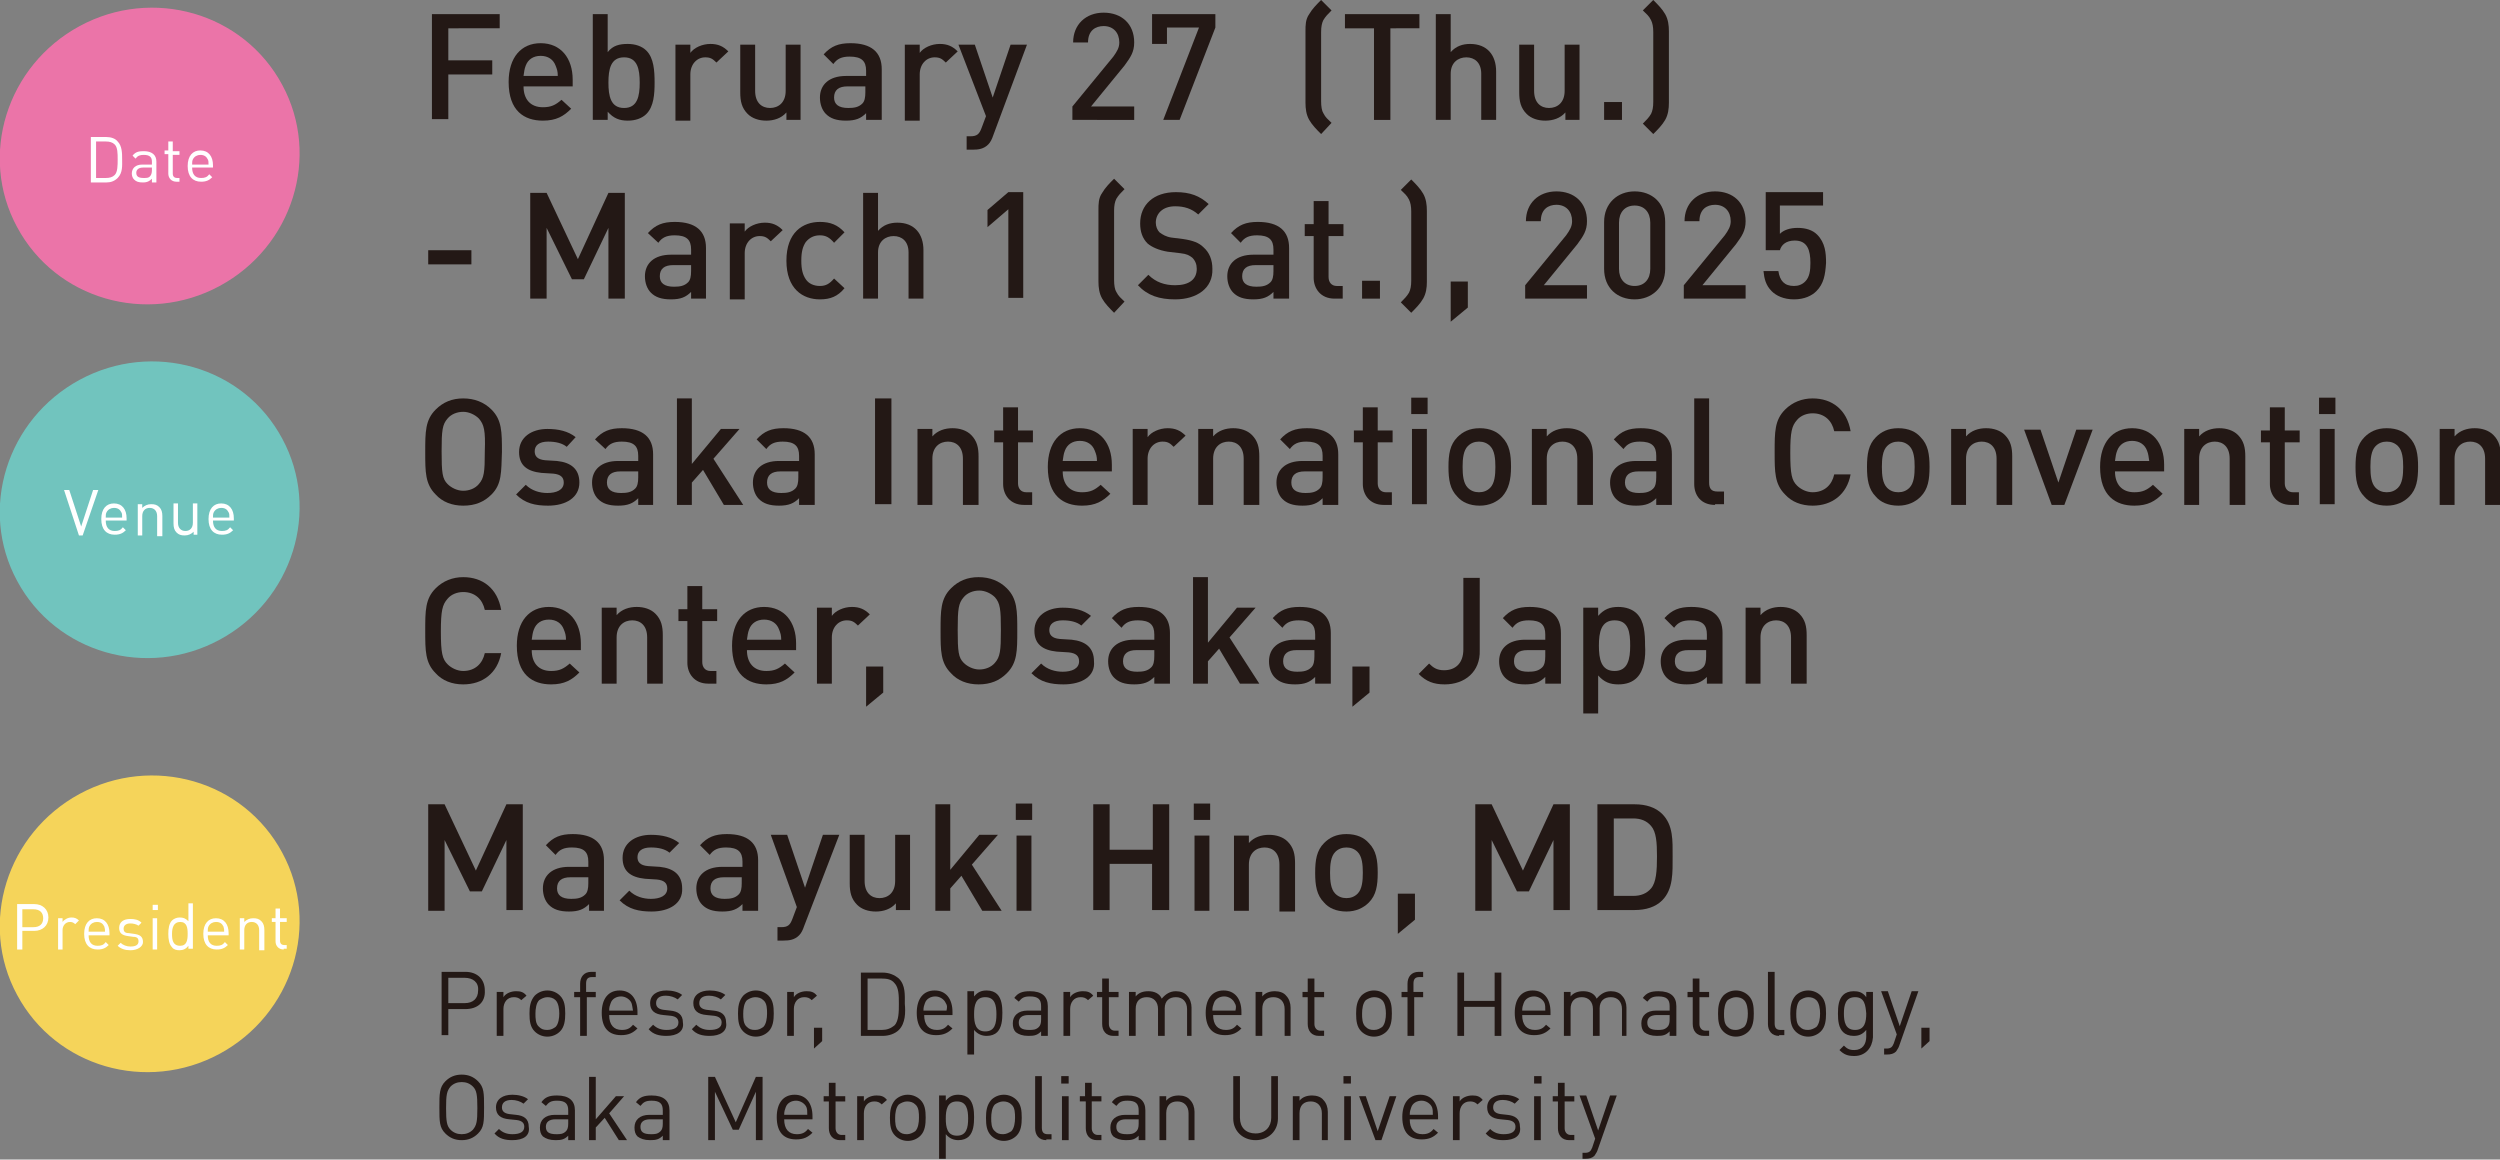 <?xml version="1.0" encoding="utf-8"?>
<!-- Generator: Adobe Illustrator 23.0.1, SVG Export Plug-In . SVG Version: 6.00 Build 0)  -->
<svg version="1.1" id="レイヤー_1" xmlns="http://www.w3.org/2000/svg" xmlns:xlink="http://www.w3.org/1999/xlink" x="0px"
	 y="0px" width="335.7px" height="155.7px" viewBox="0 0 335.7 155.7" enable-background="new 0 0 335.7 155.7"
	 xml:space="preserve">
<rect x="0" y="0" width="335.7" height="155.7" fill="#808080" stroke="none"/>
<g>
	<g>
		<path fill="#EB74A8" d="M29.5,38.4c-9.8,5.3-22,1.8-27.2-7.9c-5.2-9.6-1.4-21.7,8.4-27c9.8-5.3,22-1.8,27.2,7.9
			C43.1,21,39.3,33.1,29.5,38.4z"/>
		<path fill="#71C4BE" d="M29.5,85.9c-9.8,5.3-22,1.8-27.2-7.9c-5.2-9.6-1.4-21.7,8.4-27c9.8-5.3,22-1.8,27.2,7.9
			C43.1,68.5,39.3,80.6,29.5,85.9z"/>
		<path fill="#F5D45A" d="M29.5,141.5c-9.8,5.3-22,1.8-27.2-7.9c-5.2-9.6-1.4-21.7,8.4-27c9.8-5.3,22-1.8,27.2,7.9
			C43.1,124.1,39.3,136.2,29.5,141.5z"/>
		<g>
			<g>
				<path fill="#FFFFFF" d="M15.8,23.9c-0.4,0.4-0.9,0.6-1.5,0.6h-2.1v-6.1h2.1c0.6,0,1.2,0.2,1.5,0.6c0.6,0.6,0.6,1.6,0.6,2.4
					C16.4,22.2,16.5,23.2,15.8,23.9z M15.4,19.4c-0.3-0.3-0.7-0.4-1.2-0.4h-1.3v4.9h1.3c0.5,0,0.9-0.1,1.2-0.4
					c0.4-0.4,0.4-1.3,0.4-2.1C15.8,20.6,15.8,19.8,15.4,19.4z"/>
				<path fill="#FFFFFF" d="M20.4,24.4V24c-0.3,0.3-0.6,0.5-1.2,0.5c-0.6,0-0.9-0.1-1.2-0.4c-0.2-0.2-0.3-0.5-0.3-0.8
					c0-0.7,0.5-1.2,1.4-1.2h1.3v-0.4c0-0.6-0.3-0.9-1.1-0.9c-0.5,0-0.8,0.1-1.1,0.5l-0.4-0.4c0.4-0.5,0.8-0.6,1.5-0.6
					c1.1,0,1.7,0.5,1.7,1.4v2.8H20.4z M20.4,22.5h-1.2c-0.6,0-0.9,0.3-0.9,0.7c0,0.5,0.3,0.7,1,0.7c0.4,0,0.7,0,0.9-0.3
					c0.1-0.1,0.2-0.4,0.2-0.7V22.5z"/>
				<path fill="#FFFFFF" d="M23.7,24.4c-0.7,0-1.1-0.5-1.1-1.1v-2.6h-0.5v-0.5h0.5V19h0.6v1.3h0.9v0.5h-0.9v2.5
					c0,0.4,0.2,0.6,0.6,0.6h0.3v0.5H23.7z"/>
				<path fill="#FFFFFF" d="M25.8,22.5c0,0.9,0.4,1.4,1.2,1.4c0.5,0,0.8-0.1,1.1-0.5l0.4,0.4c-0.4,0.4-0.8,0.6-1.5,0.6
					c-1.1,0-1.8-0.7-1.8-2.1c0-1.4,0.7-2.1,1.7-2.1c1.1,0,1.7,0.8,1.7,2v0.3H25.8z M27.9,21.4c-0.2-0.4-0.5-0.6-1-0.6
					c-0.4,0-0.8,0.2-1,0.6c-0.1,0.2-0.1,0.4-0.1,0.7H28C28,21.7,28,21.6,27.9,21.4z"/>
			</g>
			<g>
				<g>
					<path fill="#231815" d="M68,122.3v-9.5l-3.3,6.9h-1.6l-3.4-6.9v9.5h-2.2V108h2.2l4.2,8.9L68,108h2.2v14.2H68z"/>
					<path fill="#231815" d="M79.1,122.3v-0.9c-0.7,0.7-1.4,1-2.7,1c-1.3,0-2.1-0.3-2.7-0.9c-0.5-0.5-0.8-1.3-0.8-2.2
						c0-1.7,1.2-2.9,3.5-2.9H79v-0.7c0-1.3-0.6-1.9-2.2-1.9c-1.1,0-1.7,0.3-2.2,1l-1.3-1.3c1-1.1,2-1.5,3.6-1.5
						c2.8,0,4.2,1.2,4.2,3.5v6.8H79.1z M79,117.8h-2.4c-1.2,0-1.8,0.5-1.8,1.5c0,0.9,0.6,1.4,1.9,1.4c0.8,0,1.4-0.1,1.9-0.6
						c0.3-0.3,0.4-0.8,0.4-1.5V117.8z"/>
					<path fill="#231815" d="M87.5,122.4c-1.7,0-3.1-0.3-4.3-1.5l1.3-1.3c0.8,0.8,1.9,1.1,2.9,1.1c1.2,0,2.2-0.4,2.2-1.4
						c0-0.7-0.4-1.1-1.4-1.2l-1.6-0.1c-1.9-0.2-3-1-3-2.8c0-2,1.7-3.1,3.8-3.1c1.5,0,2.8,0.3,3.8,1.1l-1.3,1.3
						c-0.6-0.5-1.5-0.7-2.5-0.7c-1.2,0-1.8,0.5-1.8,1.3c0,0.6,0.3,1.1,1.4,1.2l1.6,0.1c1.9,0.2,3,1.1,3,2.9
						C91.7,121.3,89.9,122.4,87.5,122.4z"/>
					<path fill="#231815" d="M99.7,122.3v-0.9c-0.7,0.7-1.4,1-2.7,1c-1.3,0-2.1-0.3-2.7-0.9c-0.5-0.5-0.8-1.3-0.8-2.2
						c0-1.7,1.2-2.9,3.5-2.9h2.7v-0.7c0-1.3-0.6-1.9-2.2-1.9c-1.1,0-1.7,0.3-2.2,1l-1.3-1.3c1-1.1,2-1.5,3.6-1.5
						c2.8,0,4.2,1.2,4.2,3.5v6.8H99.7z M99.6,117.8h-2.4c-1.2,0-1.8,0.5-1.8,1.5c0,0.9,0.6,1.4,1.9,1.4c0.8,0,1.4-0.1,1.9-0.6
						c0.3-0.3,0.4-0.8,0.4-1.5V117.8z"/>
					<path fill="#231815" d="M108,124.3c-0.2,0.6-0.4,1-0.7,1.3c-0.6,0.6-1.3,0.7-2.1,0.7h-0.8v-1.8h0.5c0.9,0,1.2-0.3,1.5-1.1
						l0.6-1.6l-3.5-9.7h2.2l2.4,7.1l2.4-7.1h2.2L108,124.3z"/>
					<path fill="#231815" d="M120.3,122.3v-1c-0.7,0.8-1.7,1.1-2.7,1.1c-1,0-1.9-0.3-2.5-0.9c-0.8-0.8-1-1.7-1-2.9v-6.5h2v6.2
						c0,1.6,0.9,2.3,2,2.3c1.1,0,2.1-0.7,2.1-2.3v-6.2h2v10.1H120.3z"/>
					<path fill="#231815" d="M131.9,122.3l-2.8-4.7l-1.5,1.7v3h-2V108h2v8.8l3.9-4.7h2.5l-3.5,4l4,6.2H131.9z"/>
					<path fill="#231815" d="M136.4,110.1v-2.2h2.2v2.2H136.4z M136.5,122.3v-10.1h2v10.1H136.5z"/>
					<path fill="#231815" d="M154.7,122.3V116H149v6.2h-2.2V108h2.2v6.1h5.8V108h2.2v14.2H154.7z"/>
					<path fill="#231815" d="M160.3,110.1v-2.2h2.2v2.2H160.3z M160.4,122.3v-10.1h2v10.1H160.4z"/>
					<path fill="#231815" d="M171.8,122.3v-6.2c0-1.6-0.9-2.3-2-2.3c-1.1,0-2.1,0.7-2.1,2.3v6.2h-2v-10.1h2v1
						c0.7-0.8,1.7-1.1,2.7-1.1c1,0,1.9,0.3,2.5,0.9c0.8,0.8,1,1.7,1,2.9v6.5H171.8z"/>
					<path fill="#231815" d="M183.8,121.2c-0.7,0.7-1.7,1.2-3,1.2c-1.4,0-2.4-0.5-3-1.2c-1-1-1.2-2.3-1.2-4c0-1.7,0.2-3,1.2-4
						c0.7-0.7,1.6-1.2,3-1.2c1.4,0,2.4,0.5,3,1.2c1,1,1.2,2.3,1.2,4C185,118.9,184.8,120.2,183.8,121.2z M182.3,114.4
						c-0.4-0.4-0.9-0.6-1.5-0.6s-1.1,0.2-1.5,0.6c-0.6,0.6-0.7,1.7-0.7,2.8c0,1.1,0.1,2.2,0.7,2.8c0.4,0.4,0.9,0.6,1.5,0.6
						s1.1-0.2,1.5-0.6c0.6-0.6,0.7-1.7,0.7-2.8C183,116.1,182.9,115,182.3,114.4z"/>
					<path fill="#231815" d="M187.7,125.4v-5.4h2.3v3.5L187.7,125.4z"/>
					<path fill="#231815" d="M208.6,122.3v-9.5l-3.3,6.9h-1.6l-3.4-6.9v9.5h-2.2V108h2.2l4.2,8.9l4.1-8.9h2.2v14.2H208.6z"/>
					<path fill="#231815" d="M223.2,120.9c-0.9,0.9-2.2,1.3-3.7,1.3h-5V108h5c1.5,0,2.8,0.4,3.7,1.3c1.5,1.5,1.4,3.6,1.4,5.7
						C224.6,117.1,224.7,119.4,223.2,120.9z M221.7,110.9c-0.6-0.7-1.4-1-2.4-1h-2.6v10.4h2.6c1,0,1.8-0.3,2.4-1
						c0.7-0.8,0.8-2.4,0.8-4.3C222.5,113.1,222.4,111.7,221.7,110.9z"/>
				</g>
			</g>
			<g>
				<path fill="#FFFFFF" d="M11.1,71.9h-0.5l-2-6.1h0.7l1.6,4.9l1.6-4.9h0.7L11.1,71.9z"/>
				<path fill="#FFFFFF" d="M14.2,69.9c0,0.9,0.4,1.4,1.2,1.4c0.5,0,0.8-0.1,1.1-0.5l0.4,0.4c-0.4,0.4-0.8,0.6-1.5,0.6
					c-1.1,0-1.8-0.7-1.8-2.1c0-1.4,0.7-2.1,1.7-2.1c1.1,0,1.7,0.8,1.7,2v0.3H14.2z M16.3,68.8c-0.2-0.4-0.5-0.6-1-0.6
					c-0.4,0-0.8,0.2-1,0.6c-0.1,0.2-0.1,0.4-0.1,0.7h2.2C16.4,69.1,16.4,69,16.3,68.8z"/>
				<path fill="#FFFFFF" d="M21.1,71.9v-2.6c0-0.7-0.4-1.1-1-1.1c-0.6,0-1,0.4-1,1.1v2.6h-0.6v-4.2h0.6v0.5c0.3-0.3,0.7-0.5,1.2-0.5
					c0.5,0,0.8,0.1,1.1,0.4c0.3,0.3,0.4,0.7,0.4,1.2v2.7H21.1z"/>
				<path fill="#FFFFFF" d="M26,71.9v-0.5c-0.3,0.3-0.7,0.5-1.2,0.5c-0.5,0-0.8-0.1-1.1-0.4c-0.3-0.3-0.4-0.7-0.4-1.2v-2.7h0.6v2.6
					c0,0.7,0.4,1.1,1,1.1s1-0.4,1-1.1v-2.6h0.6v4.2H26z"/>
				<path fill="#FFFFFF" d="M28.6,69.9c0,0.9,0.4,1.4,1.2,1.4c0.5,0,0.8-0.1,1.1-0.5l0.4,0.4c-0.4,0.4-0.8,0.6-1.5,0.6
					c-1.1,0-1.8-0.7-1.8-2.1c0-1.4,0.7-2.1,1.7-2.1c1.1,0,1.7,0.8,1.7,2v0.3H28.6z M30.7,68.8c-0.2-0.4-0.5-0.6-1-0.6
					c-0.4,0-0.8,0.2-1,0.6c-0.1,0.2-0.1,0.4-0.1,0.7h2.2C30.8,69.1,30.8,69,30.7,68.8z"/>
			</g>
			<g>
				<path fill="#FFFFFF" d="M4.6,125H3v2.5H2.3v-6.1h2.3c1.1,0,1.9,0.7,1.9,1.8C6.5,124.3,5.7,125,4.6,125z M4.5,122.1H3v2.4h1.5
					c0.8,0,1.3-0.4,1.3-1.2C5.8,122.5,5.3,122.1,4.5,122.1z"/>
				<path fill="#FFFFFF" d="M10.1,124.1c-0.2-0.2-0.4-0.3-0.7-0.3c-0.6,0-1,0.5-1,1.1v2.6H7.8v-4.2h0.6v0.5c0.2-0.3,0.7-0.6,1.2-0.6
					c0.4,0,0.7,0.1,1,0.4L10.1,124.1z"/>
				<path fill="#FFFFFF" d="M11.9,125.6c0,0.9,0.4,1.4,1.2,1.4c0.5,0,0.8-0.1,1.1-0.5l0.4,0.4c-0.4,0.4-0.8,0.6-1.5,0.6
					c-1.1,0-1.8-0.7-1.8-2.1c0-1.4,0.7-2.1,1.7-2.1c1.1,0,1.7,0.8,1.7,2v0.3H11.9z M14,124.4c-0.2-0.4-0.5-0.6-1-0.6
					c-0.4,0-0.8,0.2-1,0.6c-0.1,0.2-0.1,0.4-0.1,0.7h2.2C14.1,124.8,14.1,124.7,14,124.4z"/>
				<path fill="#FFFFFF" d="M17.5,127.6c-0.7,0-1.3-0.2-1.7-0.6l0.4-0.4c0.3,0.3,0.8,0.5,1.3,0.5c0.7,0,1.1-0.2,1.1-0.7
					c0-0.4-0.2-0.6-0.7-0.6l-0.7-0.1c-0.8-0.1-1.2-0.4-1.2-1.1c0-0.8,0.6-1.2,1.5-1.2c0.6,0,1.1,0.1,1.5,0.5l-0.4,0.4
					c-0.3-0.2-0.7-0.3-1.1-0.3c-0.6,0-0.9,0.3-0.9,0.7c0,0.4,0.2,0.6,0.7,0.6l0.7,0.1c0.7,0.1,1.2,0.3,1.2,1.1
					C19.2,127.1,18.5,127.6,17.5,127.6z"/>
				<path fill="#FFFFFF" d="M20.5,122.2v-0.7h0.7v0.7H20.5z M20.5,127.5v-4.2h0.6v4.2H20.5z"/>
				<path fill="#FFFFFF" d="M25.3,127.5V127c-0.3,0.4-0.7,0.6-1.2,0.6c-0.4,0-0.8-0.1-1-0.4c-0.4-0.4-0.5-1.1-0.5-1.8
					c0-0.7,0.1-1.4,0.5-1.8c0.2-0.2,0.6-0.4,1-0.4c0.5,0,0.8,0.1,1.2,0.5v-2.4h0.6v6.1H25.3z M24.2,123.8c-0.9,0-1.1,0.8-1.1,1.6
					s0.1,1.6,1.1,1.6c0.9,0,1-0.8,1-1.6S25.1,123.8,24.2,123.8z"/>
				<path fill="#FFFFFF" d="M27.9,125.6c0,0.9,0.4,1.4,1.2,1.4c0.5,0,0.8-0.1,1.1-0.5l0.4,0.4c-0.4,0.4-0.8,0.6-1.5,0.6
					c-1.1,0-1.8-0.7-1.8-2.1c0-1.4,0.7-2.1,1.7-2.1c1.1,0,1.7,0.8,1.7,2v0.3H27.9z M30,124.4c-0.2-0.4-0.5-0.6-1-0.6
					c-0.4,0-0.8,0.2-1,0.6c-0.1,0.2-0.1,0.4-0.1,0.7h2.2C30.1,124.8,30.1,124.7,30,124.4z"/>
				<path fill="#FFFFFF" d="M34.8,127.5v-2.6c0-0.7-0.4-1.1-1-1.1c-0.6,0-1,0.4-1,1.1v2.6h-0.6v-4.2h0.6v0.5
					c0.3-0.3,0.7-0.5,1.2-0.5c0.5,0,0.8,0.1,1.1,0.4c0.3,0.3,0.4,0.7,0.4,1.2v2.7H34.8z"/>
				<path fill="#FFFFFF" d="M38.1,127.5c-0.7,0-1.1-0.5-1.1-1.1v-2.6h-0.5v-0.5h0.5v-1.3h0.6v1.3h0.9v0.5h-0.9v2.5
					c0,0.4,0.2,0.6,0.6,0.6h0.3v0.5H38.1z"/>
			</g>
			<g>
				<path fill="#231815" d="M66,66.4c-1,1-2.2,1.5-3.8,1.5c-1.5,0-2.8-0.5-3.7-1.5c-1.4-1.4-1.4-3-1.4-5.7c0-2.7,0-4.3,1.4-5.7
					c1-1,2.2-1.5,3.7-1.5c1.5,0,2.8,0.5,3.8,1.5c1.4,1.4,1.4,3,1.4,5.7C67.3,63.4,67.4,65,66,66.4z M64.3,56.2
					c-0.5-0.5-1.3-0.9-2.1-0.9c-0.8,0-1.6,0.3-2.1,0.9c-0.7,0.8-0.8,1.6-0.8,4.4c0,2.9,0.1,3.7,0.8,4.4c0.5,0.5,1.3,0.9,2.1,0.9
					c0.8,0,1.6-0.3,2.1-0.9c0.7-0.8,0.8-1.6,0.8-4.4C65.2,57.8,65,57,64.3,56.2z"/>
				<path fill="#231815" d="M73.6,67.9c-1.7,0-3.1-0.3-4.3-1.5l1.3-1.3c0.8,0.8,1.9,1.1,2.9,1.1c1.2,0,2.2-0.4,2.2-1.4
					c0-0.7-0.4-1.1-1.4-1.2l-1.6-0.1c-1.9-0.2-3-1-3-2.8c0-2,1.7-3.1,3.8-3.1c1.5,0,2.8,0.3,3.8,1.1L76.1,60
					c-0.6-0.5-1.5-0.7-2.5-0.7c-1.2,0-1.8,0.5-1.8,1.3c0,0.6,0.3,1.1,1.4,1.2l1.6,0.1c1.9,0.2,3,1.1,3,2.9
					C77.8,66.8,76,67.9,73.6,67.9z"/>
				<path fill="#231815" d="M85.7,67.8v-0.9c-0.7,0.7-1.4,1-2.7,1c-1.3,0-2.1-0.3-2.7-0.9c-0.5-0.5-0.8-1.3-0.8-2.2
					c0-1.7,1.2-2.9,3.5-2.9h2.7v-0.7c0-1.3-0.6-1.9-2.2-1.9c-1.1,0-1.7,0.3-2.2,1L79.9,59c1-1.1,2-1.5,3.6-1.5
					c2.8,0,4.2,1.2,4.2,3.5v6.8H85.7z M85.7,63.3h-2.4c-1.2,0-1.8,0.5-1.8,1.5c0,0.9,0.6,1.4,1.9,1.4c0.8,0,1.4-0.1,1.9-0.6
					c0.3-0.3,0.4-0.8,0.4-1.5V63.3z"/>
				<path fill="#231815" d="M97.2,67.8l-2.8-4.7l-1.5,1.7v3h-2V53.5h2v8.8l3.9-4.7h2.5l-3.5,4l4,6.2H97.2z"/>
				<path fill="#231815" d="M107.3,67.8v-0.9c-0.7,0.7-1.4,1-2.7,1c-1.3,0-2.1-0.3-2.7-0.9c-0.5-0.5-0.8-1.3-0.8-2.2
					c0-1.7,1.2-2.9,3.5-2.9h2.7v-0.7c0-1.3-0.6-1.9-2.2-1.9c-1.1,0-1.7,0.3-2.2,1l-1.3-1.3c1-1.1,2-1.5,3.6-1.5
					c2.8,0,4.2,1.2,4.2,3.5v6.8H107.3z M107.2,63.3h-2.4c-1.2,0-1.8,0.5-1.8,1.5c0,0.9,0.6,1.4,1.9,1.4c0.8,0,1.4-0.1,1.9-0.6
					c0.3-0.3,0.4-0.8,0.4-1.5V63.3z"/>
				<path fill="#231815" d="M117.5,67.8V53.5h2.2v14.2H117.5z"/>
				<path fill="#231815" d="M129.3,67.8v-6.2c0-1.6-0.9-2.3-2-2.3c-1.1,0-2.1,0.7-2.1,2.3v6.2h-2V57.6h2v1c0.7-0.8,1.7-1.1,2.7-1.1
					c1,0,1.9,0.3,2.5,0.9c0.8,0.8,1,1.7,1,2.9v6.5H129.3z"/>
				<path fill="#231815" d="M137.5,67.8c-1.9,0-2.8-1.4-2.8-2.8v-5.6h-1.2v-1.6h1.2v-3.1h2v3.1h2v1.6h-2v5.5c0,0.7,0.4,1.2,1.1,1.2
					h0.8v1.7H137.5z"/>
				<path fill="#231815" d="M142.7,63.3c0,1.7,0.9,2.8,2.6,2.8c1.1,0,1.7-0.3,2.5-1l1.3,1.2c-1,1-2,1.6-3.8,1.6
					c-2.5,0-4.6-1.3-4.6-5.2c0-3.3,1.7-5.2,4.3-5.2c2.7,0,4.3,2,4.3,4.9v0.9H142.7z M147,60.5c-0.3-0.8-1-1.3-2-1.3
					c-1,0-1.7,0.5-2,1.3c-0.2,0.5-0.2,0.8-0.3,1.4h4.6C147.3,61.3,147.2,61,147,60.5z"/>
				<path fill="#231815" d="M157.6,60c-0.5-0.5-0.8-0.7-1.5-0.7c-1.1,0-2,0.9-2,2.3v6.2h-2V57.6h2v1.1c0.5-0.7,1.6-1.2,2.7-1.2
					c1,0,1.7,0.3,2.4,1L157.6,60z"/>
				<path fill="#231815" d="M167,67.8v-6.2c0-1.6-0.9-2.3-2-2.3s-2.1,0.7-2.1,2.3v6.2h-2V57.6h2v1c0.7-0.8,1.7-1.1,2.7-1.1
					c1,0,1.9,0.3,2.5,0.9c0.8,0.8,1,1.7,1,2.9v6.5H167z"/>
				<path fill="#231815" d="M177.6,67.8v-0.9c-0.7,0.7-1.4,1-2.7,1s-2.1-0.3-2.7-0.9c-0.5-0.5-0.8-1.3-0.8-2.2
					c0-1.7,1.2-2.9,3.5-2.9h2.7v-0.7c0-1.3-0.6-1.9-2.2-1.9c-1.1,0-1.7,0.3-2.2,1l-1.3-1.3c1-1.1,2-1.5,3.6-1.5
					c2.8,0,4.2,1.2,4.2,3.5v6.8H177.6z M177.6,63.3h-2.4c-1.2,0-1.8,0.5-1.8,1.5c0,0.9,0.6,1.4,1.9,1.4c0.8,0,1.4-0.1,1.9-0.6
					c0.3-0.3,0.4-0.8,0.4-1.5V63.3z"/>
				<path fill="#231815" d="M185.8,67.8c-1.9,0-2.8-1.4-2.8-2.8v-5.6h-1.2v-1.6h1.2v-3.1h2v3.1h2v1.6h-2v5.5c0,0.7,0.4,1.2,1.1,1.2
					h0.8v1.7H185.8z"/>
				<path fill="#231815" d="M189.5,55.6v-2.2h2.2v2.2H189.5z M189.6,67.8V57.6h2v10.1H189.6z"/>
				<path fill="#231815" d="M201.7,66.7c-0.7,0.7-1.7,1.2-3,1.2c-1.4,0-2.4-0.5-3-1.2c-1-1-1.2-2.3-1.2-4c0-1.7,0.2-3,1.2-4
					c0.7-0.7,1.6-1.2,3-1.2c1.4,0,2.4,0.5,3,1.2c1,1,1.2,2.3,1.2,4C202.9,64.4,202.6,65.7,201.7,66.7z M200.1,59.9
					c-0.4-0.4-0.9-0.6-1.5-0.6c-0.6,0-1.1,0.2-1.5,0.6c-0.6,0.6-0.7,1.7-0.7,2.8c0,1.1,0.1,2.2,0.7,2.8c0.4,0.4,0.9,0.6,1.5,0.6
					c0.6,0,1.1-0.2,1.5-0.6c0.6-0.6,0.7-1.7,0.7-2.8C200.8,61.6,200.7,60.5,200.1,59.9z"/>
				<path fill="#231815" d="M211.8,67.8v-6.2c0-1.6-0.9-2.3-2-2.3c-1.1,0-2.1,0.7-2.1,2.3v6.2h-2V57.6h2v1c0.7-0.8,1.7-1.1,2.7-1.1
					c1,0,1.9,0.3,2.5,0.9c0.8,0.8,1,1.7,1,2.9v6.5H211.8z"/>
				<path fill="#231815" d="M222.4,67.8v-0.9c-0.7,0.7-1.4,1-2.7,1c-1.3,0-2.1-0.3-2.7-0.9c-0.5-0.5-0.8-1.3-0.8-2.2
					c0-1.7,1.2-2.9,3.5-2.9h2.7v-0.7c0-1.3-0.6-1.9-2.2-1.9c-1.1,0-1.7,0.3-2.2,1l-1.3-1.3c1-1.1,2-1.5,3.6-1.5
					c2.8,0,4.2,1.2,4.2,3.5v6.8H222.4z M222.4,63.3H220c-1.2,0-1.8,0.5-1.8,1.5c0,0.9,0.6,1.4,1.9,1.4c0.8,0,1.4-0.1,1.9-0.6
					c0.3-0.3,0.4-0.8,0.4-1.5V63.3z"/>
				<path fill="#231815" d="M230.3,67.8c-1.9,0-2.8-1.3-2.8-2.8V53.5h2v11.3c0,0.8,0.3,1.2,1.1,1.2h0.9v1.7H230.3z"/>
				<path fill="#231815" d="M243.4,67.9c-1.5,0-2.8-0.5-3.7-1.5c-1.4-1.4-1.4-3-1.4-5.7c0-2.7,0-4.3,1.4-5.7c1-1,2.3-1.5,3.7-1.5
					c2.6,0,4.6,1.5,5.1,4.4h-2.2c-0.3-1.4-1.3-2.4-2.9-2.4c-0.8,0-1.6,0.3-2.1,0.9c-0.7,0.8-0.9,1.6-0.9,4.4c0,2.9,0.2,3.7,0.9,4.4
					c0.5,0.5,1.3,0.9,2.1,0.9c1.6,0,2.6-1,2.9-2.4h2.2C248,66.4,246,67.9,243.4,67.9z"/>
				<path fill="#231815" d="M257.9,66.7c-0.7,0.7-1.7,1.2-3,1.2c-1.4,0-2.4-0.5-3-1.2c-1-1-1.2-2.3-1.2-4c0-1.7,0.2-3,1.2-4
					c0.7-0.7,1.6-1.2,3-1.2c1.4,0,2.4,0.5,3,1.2c1,1,1.2,2.3,1.2,4C259.1,64.4,258.9,65.7,257.9,66.7z M256.4,59.9
					c-0.4-0.4-0.9-0.6-1.5-0.6s-1.1,0.2-1.5,0.6c-0.6,0.6-0.7,1.7-0.7,2.8c0,1.1,0.1,2.2,0.7,2.8c0.4,0.4,0.9,0.6,1.5,0.6
					s1.1-0.2,1.5-0.6c0.6-0.6,0.7-1.7,0.7-2.8C257.1,61.6,257,60.5,256.4,59.9z"/>
				<path fill="#231815" d="M268.1,67.8v-6.2c0-1.6-0.9-2.3-2-2.3c-1.1,0-2.1,0.7-2.1,2.3v6.2h-2V57.6h2v1c0.7-0.8,1.7-1.1,2.7-1.1
					c1,0,1.9,0.3,2.5,0.9c0.8,0.8,1,1.7,1,2.9v6.5H268.1z"/>
				<path fill="#231815" d="M277.2,67.8h-1.7l-3.7-10.1h2.2l2.4,7.1l2.4-7.1h2.2L277.2,67.8z"/>
				<path fill="#231815" d="M284,63.3c0,1.7,0.9,2.8,2.6,2.8c1.1,0,1.7-0.3,2.5-1l1.3,1.2c-1,1-2,1.6-3.8,1.6
					c-2.5,0-4.6-1.3-4.6-5.2c0-3.3,1.7-5.2,4.3-5.2c2.7,0,4.3,2,4.3,4.9v0.9H284z M288.3,60.5c-0.3-0.8-1-1.3-2-1.3
					c-1,0-1.7,0.5-2,1.3c-0.2,0.5-0.2,0.8-0.3,1.4h4.6C288.5,61.3,288.5,61,288.3,60.5z"/>
				<path fill="#231815" d="M299.4,67.8v-6.2c0-1.6-0.9-2.3-2-2.3c-1.1,0-2.1,0.7-2.1,2.3v6.2h-2V57.6h2v1c0.7-0.8,1.7-1.1,2.7-1.1
					c1,0,1.9,0.3,2.5,0.9c0.8,0.8,1,1.7,1,2.9v6.5H299.4z"/>
				<path fill="#231815" d="M307.6,67.8c-1.9,0-2.8-1.4-2.8-2.8v-5.6h-1.2v-1.6h1.2v-3.1h2v3.1h2v1.6h-2v5.5c0,0.7,0.4,1.2,1.1,1.2
					h0.8v1.7H307.6z"/>
				<path fill="#231815" d="M311.4,55.6v-2.2h2.2v2.2H311.4z M311.5,67.8V57.6h2v10.1H311.5z"/>
				<path fill="#231815" d="M323.5,66.7c-0.7,0.7-1.7,1.2-3,1.2c-1.4,0-2.4-0.5-3-1.2c-1-1-1.2-2.3-1.2-4c0-1.7,0.2-3,1.2-4
					c0.7-0.7,1.6-1.2,3-1.2c1.4,0,2.4,0.5,3,1.2c1,1,1.2,2.3,1.2,4C324.7,64.4,324.5,65.7,323.5,66.7z M322,59.9
					c-0.4-0.4-0.9-0.6-1.5-0.6c-0.6,0-1.1,0.2-1.5,0.6c-0.6,0.6-0.7,1.7-0.7,2.8c0,1.1,0.1,2.2,0.7,2.8c0.4,0.4,0.9,0.6,1.5,0.6
					c0.6,0,1.1-0.2,1.5-0.6c0.6-0.6,0.7-1.7,0.7-2.8C322.7,61.6,322.6,60.5,322,59.9z"/>
				<path fill="#231815" d="M333.7,67.8v-6.2c0-1.6-0.9-2.3-2-2.3c-1.1,0-2.1,0.7-2.1,2.3v6.2h-2V57.6h2v1c0.7-0.8,1.7-1.1,2.7-1.1
					c1,0,1.9,0.3,2.5,0.9c0.8,0.8,1,1.7,1,2.9v6.5H333.7z"/>
				<path fill="#231815" d="M62.2,91.9c-1.5,0-2.8-0.5-3.7-1.5c-1.4-1.4-1.4-3-1.4-5.7c0-2.7,0-4.3,1.4-5.7c1-1,2.3-1.5,3.7-1.5
					c2.6,0,4.6,1.5,5.1,4.4h-2.2c-0.3-1.4-1.3-2.4-2.9-2.4c-0.8,0-1.6,0.3-2.1,0.9c-0.7,0.8-0.9,1.6-0.9,4.4c0,2.9,0.2,3.7,0.9,4.4
					c0.5,0.5,1.3,0.9,2.1,0.9c1.6,0,2.6-1,2.9-2.4h2.2C66.8,90.4,64.8,91.9,62.2,91.9z"/>
				<path fill="#231815" d="M71.4,87.3c0,1.7,0.9,2.8,2.6,2.8c1.1,0,1.7-0.3,2.5-1l1.3,1.2c-1,1-2,1.6-3.8,1.6
					c-2.5,0-4.6-1.3-4.6-5.2c0-3.3,1.7-5.2,4.3-5.2c2.7,0,4.3,2,4.3,4.9v0.9H71.4z M75.7,84.5c-0.3-0.8-1-1.3-2-1.3s-1.7,0.5-2,1.3
					c-0.2,0.5-0.2,0.8-0.3,1.4H76C76,85.3,75.9,85,75.7,84.5z"/>
				<path fill="#231815" d="M86.9,91.8v-6.2c0-1.6-0.9-2.3-2-2.3s-2.1,0.7-2.1,2.3v6.2h-2V81.6h2v1c0.7-0.8,1.7-1.1,2.7-1.1
					c1,0,1.9,0.3,2.5,0.9c0.8,0.8,1,1.7,1,2.9v6.5H86.9z"/>
				<path fill="#231815" d="M95.1,91.8c-1.9,0-2.8-1.4-2.8-2.8v-5.6h-1.2v-1.6h1.2v-3.1h2v3.1h2v1.6h-2v5.5c0,0.7,0.4,1.2,1.1,1.2
					h0.8v1.7H95.1z"/>
				<path fill="#231815" d="M100.3,87.3c0,1.7,0.9,2.8,2.6,2.8c1.1,0,1.7-0.3,2.5-1l1.3,1.2c-1,1-2,1.6-3.8,1.6
					c-2.5,0-4.6-1.3-4.6-5.2c0-3.3,1.7-5.2,4.3-5.2c2.7,0,4.3,2,4.3,4.9v0.9H100.3z M104.6,84.5c-0.3-0.8-1-1.3-2-1.3
					c-1,0-1.7,0.5-2,1.3c-0.2,0.5-0.2,0.8-0.3,1.4h4.6C104.9,85.3,104.8,85,104.6,84.5z"/>
				<path fill="#231815" d="M115.2,84c-0.5-0.5-0.8-0.7-1.5-0.7c-1.1,0-2,0.9-2,2.3v6.2h-2V81.6h2v1.1c0.5-0.7,1.6-1.2,2.7-1.2
					c1,0,1.7,0.3,2.4,1L115.2,84z"/>
				<path fill="#231815" d="M116.3,94.9v-5.4h2.3V93L116.3,94.9z"/>
				<path fill="#231815" d="M135.2,90.4c-1,1-2.2,1.5-3.8,1.5c-1.5,0-2.8-0.5-3.7-1.5c-1.4-1.4-1.4-3-1.4-5.7c0-2.7,0-4.3,1.4-5.7
					c1-1,2.2-1.5,3.7-1.5c1.5,0,2.8,0.5,3.8,1.5c1.4,1.4,1.4,3,1.4,5.7C136.6,87.4,136.6,89,135.2,90.4z M133.6,80.2
					c-0.5-0.5-1.3-0.9-2.1-0.9c-0.8,0-1.6,0.3-2.1,0.9c-0.7,0.8-0.8,1.6-0.8,4.4c0,2.9,0.1,3.7,0.8,4.4c0.5,0.5,1.3,0.9,2.1,0.9
					c0.8,0,1.6-0.3,2.1-0.9c0.7-0.8,0.8-1.6,0.8-4.4C134.4,81.8,134.3,81,133.6,80.2z"/>
				<path fill="#231815" d="M142.8,91.9c-1.7,0-3.1-0.3-4.3-1.5l1.3-1.3c0.8,0.8,1.9,1.1,2.9,1.1c1.2,0,2.2-0.4,2.2-1.4
					c0-0.7-0.4-1.1-1.4-1.2l-1.6-0.1c-1.9-0.2-3-1-3-2.8c0-2,1.7-3.1,3.8-3.1c1.5,0,2.8,0.3,3.8,1.1l-1.3,1.3
					c-0.6-0.5-1.5-0.7-2.5-0.7c-1.2,0-1.8,0.5-1.8,1.3c0,0.6,0.3,1.1,1.4,1.2l1.6,0.1c1.9,0.2,3,1.1,3,2.9
					C147.1,90.8,145.3,91.9,142.8,91.9z"/>
				<path fill="#231815" d="M155,91.8v-0.9c-0.7,0.7-1.4,1-2.7,1c-1.3,0-2.1-0.3-2.7-0.9c-0.5-0.5-0.8-1.3-0.8-2.2
					c0-1.7,1.2-2.9,3.5-2.9h2.7v-0.7c0-1.3-0.6-1.9-2.2-1.9c-1.1,0-1.7,0.3-2.2,1l-1.3-1.3c1-1.1,2-1.5,3.6-1.5
					c2.8,0,4.2,1.2,4.2,3.5v6.8H155z M155,87.3h-2.4c-1.2,0-1.8,0.5-1.8,1.5c0,0.9,0.6,1.4,1.9,1.4c0.8,0,1.4-0.1,1.9-0.6
					c0.3-0.3,0.4-0.8,0.4-1.5V87.3z"/>
				<path fill="#231815" d="M166.5,91.8l-2.8-4.7l-1.5,1.7v3h-2V77.5h2v8.8l3.9-4.7h2.5l-3.5,4l4,6.2H166.5z"/>
				<path fill="#231815" d="M176.6,91.8v-0.9c-0.7,0.7-1.4,1-2.7,1c-1.3,0-2.1-0.3-2.7-0.9c-0.5-0.5-0.8-1.3-0.8-2.2
					c0-1.7,1.2-2.9,3.5-2.9h2.7v-0.7c0-1.3-0.6-1.9-2.2-1.9c-1.1,0-1.7,0.3-2.2,1l-1.3-1.3c1-1.1,2-1.5,3.6-1.5
					c2.8,0,4.2,1.2,4.2,3.5v6.8H176.6z M176.5,87.3h-2.4c-1.2,0-1.8,0.5-1.8,1.5c0,0.9,0.6,1.4,1.9,1.4c0.8,0,1.4-0.1,1.9-0.6
					c0.3-0.3,0.4-0.8,0.4-1.5V87.3z"/>
				<path fill="#231815" d="M181.6,94.9v-5.4h2.3V93L181.6,94.9z"/>
				<path fill="#231815" d="M194,91.9c-1.5,0-2.5-0.4-3.5-1.4l1.4-1.4c0.5,0.5,1,0.9,2,0.9c1.6,0,2.6-1,2.6-2.8v-9.6h2.2v9.7
					C198.8,90.2,196.7,91.9,194,91.9z"/>
				<path fill="#231815" d="M207.5,91.8v-0.9c-0.7,0.7-1.4,1-2.7,1c-1.3,0-2.1-0.3-2.7-0.9c-0.5-0.5-0.8-1.3-0.8-2.2
					c0-1.7,1.2-2.9,3.5-2.9h2.7v-0.7c0-1.3-0.6-1.9-2.2-1.9c-1.1,0-1.7,0.3-2.2,1l-1.3-1.3c1-1.1,2-1.5,3.6-1.5
					c2.8,0,4.2,1.2,4.2,3.5v6.8H207.5z M207.5,87.3h-2.4c-1.2,0-1.8,0.5-1.8,1.5c0,0.9,0.6,1.4,1.9,1.4c0.8,0,1.4-0.1,1.9-0.6
					c0.3-0.3,0.4-0.8,0.4-1.5V87.3z"/>
				<path fill="#231815" d="M219.8,91c-0.6,0.6-1.4,0.9-2.5,0.9c-1.1,0-1.9-0.3-2.7-1.2v5.1h-2V81.6h2v1.1c0.8-0.9,1.6-1.2,2.7-1.2
					c1,0,1.9,0.3,2.5,0.9c1,1,1.1,2.7,1.1,4.3C221,88.2,220.8,90,219.8,91z M216.8,83.3c-1.8,0-2.1,1.6-2.1,3.4
					c0,1.8,0.3,3.4,2.1,3.4c1.8,0,2.1-1.6,2.1-3.4C218.9,84.9,218.7,83.3,216.8,83.3z"/>
				<path fill="#231815" d="M229.2,91.8v-0.9c-0.7,0.7-1.4,1-2.7,1c-1.3,0-2.1-0.3-2.7-0.9c-0.5-0.5-0.8-1.3-0.8-2.2
					c0-1.7,1.2-2.9,3.5-2.9h2.7v-0.7c0-1.3-0.6-1.9-2.2-1.9c-1.1,0-1.7,0.3-2.2,1l-1.3-1.3c1-1.1,2-1.5,3.6-1.5
					c2.8,0,4.2,1.2,4.2,3.5v6.8H229.2z M229.1,87.3h-2.4c-1.2,0-1.8,0.5-1.8,1.5c0,0.9,0.6,1.4,1.9,1.4c0.8,0,1.4-0.1,1.9-0.6
					c0.3-0.3,0.4-0.8,0.4-1.5V87.3z"/>
				<path fill="#231815" d="M240.5,91.8v-6.2c0-1.6-0.9-2.3-2-2.3c-1.1,0-2.1,0.7-2.1,2.3v6.2h-2V81.6h2v1c0.7-0.8,1.7-1.1,2.7-1.1
					c1,0,1.9,0.3,2.5,0.9c0.8,0.8,1,1.7,1,2.9v6.5H240.5z"/>
			</g>
		</g>
	</g>
</g>
<g>
	<path fill="#231815" d="M60.2,3.8v4.3h5.9v1.9h-5.9v6H58V1.9h9.1v1.9H60.2z"/>
	<path fill="#231815" d="M70.3,11.6c0,1.7,0.9,2.8,2.6,2.8c1.1,0,1.7-0.3,2.5-1l1.3,1.2c-1,1-2,1.6-3.8,1.6c-2.5,0-4.6-1.3-4.6-5.2
		c0-3.3,1.7-5.2,4.3-5.2c2.7,0,4.3,2,4.3,4.9v0.9H70.3z M74.6,8.8c-0.3-0.8-1-1.3-2-1.3c-1,0-1.7,0.5-2,1.3
		c-0.2,0.5-0.2,0.8-0.3,1.4h4.6C74.9,9.6,74.8,9.3,74.6,8.8z"/>
	<path fill="#231815" d="M86.8,15.3c-0.6,0.6-1.5,0.9-2.5,0.9c-1.1,0-1.9-0.3-2.7-1.2v1.1h-2V1.9h2V7c0.7-0.9,1.6-1.1,2.7-1.1
		c1,0,1.9,0.3,2.5,0.9c1,1,1.1,2.7,1.1,4.3C87.9,12.6,87.8,14.3,86.8,15.3z M83.8,7.7c-1.8,0-2.1,1.6-2.1,3.4s0.3,3.4,2.1,3.4
		c1.8,0,2.1-1.6,2.1-3.4S85.6,7.7,83.8,7.7z"/>
	<path fill="#231815" d="M96.2,8.4c-0.5-0.5-0.8-0.7-1.5-0.7c-1.1,0-2,0.9-2,2.3v6.2h-2V6h2v1.1c0.5-0.7,1.6-1.2,2.7-1.2
		c1,0,1.7,0.3,2.4,1L96.2,8.4z"/>
	<path fill="#231815" d="M105.6,16.1v-1c-0.7,0.8-1.7,1.1-2.7,1.1c-1,0-1.9-0.3-2.5-0.9c-0.8-0.8-1-1.7-1-2.9V6h2v6.2
		c0,1.6,0.9,2.3,2,2.3c1.1,0,2.1-0.7,2.1-2.3V6h2v10.1H105.6z"/>
	<path fill="#231815" d="M116.3,16.1v-0.9c-0.7,0.7-1.4,1-2.7,1c-1.3,0-2.1-0.3-2.7-0.9c-0.5-0.5-0.8-1.3-0.8-2.2
		c0-1.7,1.2-2.9,3.5-2.9h2.7V9.5c0-1.3-0.6-1.9-2.2-1.9c-1.1,0-1.7,0.3-2.2,1l-1.3-1.3c1-1.1,2-1.5,3.6-1.5c2.8,0,4.2,1.2,4.2,3.5
		v6.8H116.3z M116.2,11.6h-2.4c-1.2,0-1.8,0.5-1.8,1.5c0,0.9,0.6,1.4,1.9,1.4c0.8,0,1.4-0.1,1.9-0.6c0.3-0.3,0.4-0.8,0.4-1.5V11.6z"
		/>
	<path fill="#231815" d="M127,8.4c-0.5-0.5-0.8-0.7-1.5-0.7c-1.1,0-2,0.9-2,2.3v6.2h-2V6h2v1.1c0.5-0.7,1.6-1.2,2.7-1.2
		c1,0,1.7,0.3,2.4,1L127,8.4z"/>
	<path fill="#231815" d="M133.4,18.1c-0.2,0.6-0.4,1-0.7,1.3c-0.6,0.6-1.3,0.7-2.1,0.7h-0.8v-1.8h0.5c0.9,0,1.2-0.3,1.5-1.1l0.6-1.6
		L128.7,6h2.2l2.4,7.1l2.4-7.1h2.2L133.4,18.1z"/>
	<path fill="#231815" d="M144,16.1v-1.8l5.5-6.7c0.5-0.7,0.8-1.2,0.8-1.9c0-1.3-0.8-2.2-2.1-2.2c-1.1,0-2.1,0.6-2.1,2.2h-2
		c0-2.4,1.7-4,4.1-4c2.4,0,4.1,1.5,4.1,4c0,1.3-0.5,2-1.3,3.1l-4.5,5.5h5.8v1.8H144z"/>
	<path fill="#231815" d="M158.4,16.1h-2.2l4.8-12.4h-4.3v2.2h-2V1.9h8.5v1.8L158.4,16.1z"/>
	<path fill="#231815" d="M177.4,18c-0.6-0.6-1.2-1.2-1.6-1.9c-0.4-0.7-0.5-1.5-0.5-2.3V4.2c0-0.8,0-1.6,0.5-2.3
		c0.4-0.7,1-1.3,1.6-1.9l1.4,1.4c-0.5,0.5-0.8,0.8-1.1,1.3c-0.2,0.4-0.3,0.9-0.3,1.6v9.3c0,0.7,0.1,1.3,0.3,1.6
		c0.3,0.6,0.6,0.8,1.1,1.3L177.4,18z"/>
	<path fill="#231815" d="M186.7,3.8v12.3h-2.2V3.8h-3.9V1.9h10v1.9H186.7z"/>
	<path fill="#231815" d="M198.9,16.1V9.9c0-1.5-0.9-2.2-2-2.2c-1.1,0-2.1,0.7-2.1,2.2v6.2h-2V1.9h2V7c0.7-0.8,1.6-1.1,2.6-1.1
		c2.3,0,3.5,1.5,3.5,3.7v6.5H198.9z"/>
	<path fill="#231815" d="M210.2,16.1v-1c-0.7,0.8-1.7,1.1-2.7,1.1c-1,0-1.9-0.3-2.5-0.9c-0.8-0.8-1-1.7-1-2.9V6h2v6.2
		c0,1.6,0.9,2.3,2,2.3c1.1,0,2.1-0.7,2.1-2.3V6h2v10.1H210.2z"/>
	<path fill="#231815" d="M215.4,16.1v-2.4h2.4v2.4H215.4z"/>
	<path fill="#231815" d="M223.6,16.1c-0.4,0.7-1,1.3-1.6,1.9l-1.4-1.4c0.5-0.5,0.8-0.8,1.1-1.3c0.2-0.4,0.3-0.9,0.3-1.6V4.3
		c0-0.7-0.1-1.2-0.3-1.6c-0.3-0.6-0.6-0.8-1.1-1.3L222,0c0.6,0.6,1.2,1.2,1.6,1.9c0.4,0.7,0.5,1.5,0.5,2.3v9.6
		C224.1,14.6,224,15.4,223.6,16.1z"/>
	<path fill="#231815" d="M57.5,35.5v-1.9h5.8v1.9H57.5z"/>
	<path fill="#231815" d="M81.7,40.1v-9.5l-3.3,6.9h-1.6l-3.4-6.9v9.5h-2.2V25.9h2.2l4.2,8.9l4.1-8.9h2.2v14.2H81.7z"/>
	<path fill="#231815" d="M92.8,40.1v-0.9c-0.7,0.7-1.4,1-2.7,1s-2.1-0.3-2.7-0.9c-0.5-0.5-0.8-1.3-0.8-2.2c0-1.7,1.2-2.9,3.5-2.9
		h2.7v-0.7c0-1.3-0.6-1.9-2.2-1.9c-1.1,0-1.7,0.3-2.2,1L87,31.3c1-1.1,2-1.5,3.6-1.5c2.8,0,4.2,1.2,4.2,3.5v6.8H92.8z M92.8,35.6
		h-2.4c-1.2,0-1.8,0.5-1.8,1.5c0,0.9,0.6,1.4,1.9,1.4c0.8,0,1.4-0.1,1.9-0.6c0.3-0.3,0.4-0.8,0.4-1.5V35.6z"/>
	<path fill="#231815" d="M103.5,32.4c-0.5-0.5-0.8-0.7-1.5-0.7c-1.1,0-2,0.9-2,2.3v6.2h-2V30h2v1.1c0.5-0.7,1.6-1.2,2.7-1.2
		c1,0,1.7,0.3,2.4,1L103.5,32.4z"/>
	<path fill="#231815" d="M110.1,40.2c-2.3,0-4.5-1.4-4.5-5.2c0-3.8,2.2-5.2,4.5-5.2c1.4,0,2.4,0.4,3.3,1.4l-1.4,1.4
		c-0.6-0.7-1.1-1-1.9-1c-0.8,0-1.4,0.3-1.9,0.9c-0.4,0.6-0.6,1.3-0.6,2.5c0,1.2,0.2,1.9,0.6,2.5c0.4,0.6,1.1,0.9,1.9,0.9
		c0.8,0,1.3-0.3,1.9-1l1.4,1.3C112.5,39.8,111.5,40.2,110.1,40.2z"/>
	<path fill="#231815" d="M122,40.1v-6.2c0-1.5-0.9-2.2-2-2.2c-1.1,0-2.1,0.7-2.1,2.2v6.2h-2V25.9h2V31c0.7-0.8,1.6-1.1,2.6-1.1
		c2.3,0,3.5,1.5,3.5,3.7v6.5H122z"/>
	<path fill="#231815" d="M135.4,40.1v-12l-2.8,2.4v-2.3l2.8-2.4h2v14.2H135.4z"/>
	<path fill="#231815" d="M149.6,42c-0.6-0.6-1.2-1.2-1.6-1.9c-0.4-0.7-0.5-1.5-0.5-2.3v-9.6c0-0.8,0-1.6,0.5-2.3
		c0.4-0.7,1-1.3,1.6-1.9l1.4,1.4c-0.5,0.5-0.8,0.8-1.1,1.3c-0.2,0.4-0.3,0.9-0.3,1.6v9.3c0,0.7,0.1,1.3,0.3,1.6
		c0.3,0.6,0.6,0.8,1.1,1.3L149.6,42z"/>
	<path fill="#231815" d="M157.8,40.2c-2.1,0-3.7-0.5-5-1.9l1.4-1.4c1,1,2.2,1.4,3.6,1.4c1.9,0,2.9-0.8,2.9-2.2
		c0-0.6-0.2-1.1-0.6-1.5c-0.4-0.3-0.7-0.5-1.6-0.6l-1.7-0.2c-1.2-0.2-2.1-0.6-2.7-1.1c-0.7-0.7-1-1.6-1-2.7c0-2.5,1.8-4.2,4.8-4.2
		c1.9,0,3.2,0.5,4.4,1.6l-1.4,1.4c-0.9-0.8-1.9-1.1-3.1-1.1c-1.7,0-2.6,1-2.6,2.2c0,0.5,0.2,1,0.5,1.3c0.4,0.3,0.9,0.6,1.6,0.7
		l1.6,0.2c1.3,0.2,2.1,0.5,2.7,1.1c0.8,0.7,1.2,1.7,1.2,2.9C162.9,38.7,160.7,40.2,157.8,40.2z"/>
	<path fill="#231815" d="M171,40.1v-0.9c-0.7,0.7-1.4,1-2.7,1c-1.3,0-2.1-0.3-2.7-0.9c-0.5-0.5-0.8-1.3-0.8-2.2
		c0-1.7,1.2-2.9,3.5-2.9h2.7v-0.7c0-1.3-0.6-1.9-2.2-1.9c-1.1,0-1.7,0.3-2.2,1l-1.3-1.3c1-1.1,2-1.5,3.6-1.5c2.8,0,4.2,1.2,4.2,3.5
		v6.8H171z M171,35.6h-2.4c-1.2,0-1.8,0.5-1.8,1.5c0,0.9,0.6,1.4,1.9,1.4c0.8,0,1.4-0.1,1.9-0.6c0.3-0.3,0.4-0.8,0.4-1.5V35.6z"/>
	<path fill="#231815" d="M179.2,40.1c-1.9,0-2.8-1.4-2.8-2.8v-5.6h-1.2v-1.6h1.2v-3.1h2v3.1h2v1.6h-2v5.5c0,0.7,0.4,1.2,1.1,1.2h0.8
		v1.7H179.2z"/>
	<path fill="#231815" d="M182.9,40.1v-2.4h2.4v2.4H182.9z"/>
	<path fill="#231815" d="M191.1,40.1c-0.4,0.7-1,1.3-1.6,1.9l-1.4-1.4c0.5-0.5,0.8-0.8,1.1-1.3c0.2-0.4,0.3-0.9,0.3-1.6v-9.3
		c0-0.7-0.1-1.2-0.3-1.6c-0.3-0.6-0.6-0.8-1.1-1.3l1.4-1.4c0.6,0.6,1.2,1.2,1.6,1.9c0.4,0.7,0.5,1.5,0.5,2.3v9.6
		C191.6,38.6,191.5,39.4,191.1,40.1z"/>
	<path fill="#231815" d="M194.8,43.2v-5.4h2.3v3.5L194.8,43.2z"/>
	<path fill="#231815" d="M204.8,40.1v-1.8l5.5-6.7c0.5-0.7,0.8-1.2,0.8-1.9c0-1.3-0.8-2.2-2.1-2.2c-1.1,0-2.1,0.6-2.1,2.2h-2
		c0-2.4,1.7-4,4.1-4c2.4,0,4.1,1.5,4.1,4c0,1.3-0.5,2-1.3,3.1l-4.5,5.5h5.8v1.8H204.8z"/>
	<path fill="#231815" d="M219.5,40.2c-2.3,0-4.1-1.5-4.1-4.1v-6.3c0-2.5,1.8-4.1,4.1-4.1s4.1,1.5,4.1,4.1v6.3
		C223.6,38.7,221.7,40.2,219.5,40.2z M221.6,29.9c0-1.4-0.8-2.3-2.1-2.3s-2.1,0.9-2.1,2.3v6.2c0,1.4,0.8,2.3,2.1,2.3
		s2.1-0.9,2.1-2.3V29.9z"/>
	<path fill="#231815" d="M226.1,40.1v-1.8l5.5-6.7c0.5-0.7,0.8-1.2,0.8-1.9c0-1.3-0.8-2.2-2.1-2.2c-1.1,0-2.1,0.6-2.1,2.2h-2
		c0-2.4,1.7-4,4.1-4c2.4,0,4.1,1.5,4.1,4c0,1.3-0.5,2-1.3,3.1l-4.5,5.5h5.8v1.8H226.1z"/>
	<path fill="#231815" d="M243.9,39.1c-0.6,0.6-1.6,1.1-3,1.1c-1.4,0-2.4-0.5-3-1.1c-0.8-0.8-1-1.7-1.1-2.7h2c0.2,1.3,0.8,2,2.1,2
		c0.6,0,1.1-0.2,1.5-0.6c0.6-0.6,0.7-1.5,0.7-2.5c0-1.7-0.4-3-2.1-3c-1.2,0-1.8,0.6-2,1.3h-1.9v-7.8h7.7v1.8h-5.8v3.8
		c0.5-0.5,1.3-0.8,2.4-0.8c1.1,0,2,0.3,2.6,0.9c1.1,1.1,1.2,2.5,1.2,3.8C245.1,36.9,244.9,38.1,243.9,39.1z"/>
</g>
<g>
	<path fill="#231815" d="M62.5,135.5h-2.3v3.5h-0.9v-8.5h3.2c1.6,0,2.6,1,2.6,2.5C65.2,134.6,64.1,135.5,62.5,135.5z M62.4,131.3
		h-2.2v3.4h2.2c1.1,0,1.8-0.6,1.8-1.7C64.3,131.9,63.5,131.3,62.4,131.3z"/>
	<path fill="#231815" d="M70,134.3c-0.3-0.3-0.6-0.4-1-0.4c-0.9,0-1.4,0.7-1.4,1.6v3.6h-0.9v-5.9h0.9v0.7c0.3-0.5,1-0.8,1.7-0.8
		c0.6,0,1,0.1,1.4,0.6L70,134.3z"/>
	<path fill="#231815" d="M75.2,138.5c-0.4,0.4-1,0.7-1.7,0.7c-0.7,0-1.3-0.3-1.7-0.7c-0.6-0.6-0.7-1.4-0.7-2.4
		c0-0.9,0.1-1.7,0.7-2.4c0.4-0.4,1-0.7,1.7-0.7c0.7,0,1.3,0.3,1.7,0.7c0.6,0.6,0.7,1.4,0.7,2.4C75.9,137,75.8,137.9,75.2,138.5z
		 M74.6,134.3c-0.3-0.3-0.7-0.4-1.1-0.4s-0.8,0.2-1.1,0.4c-0.4,0.4-0.5,1.2-0.5,1.8s0,1.4,0.5,1.8c0.3,0.3,0.6,0.4,1.1,0.4
		s0.8-0.2,1.1-0.4c0.4-0.4,0.5-1.2,0.5-1.8S75,134.7,74.6,134.3z"/>
	<path fill="#231815" d="M78.8,133.9v5.2h-0.9v-5.2h-0.8v-0.7h0.8v-1.1c0-0.9,0.5-1.6,1.5-1.6h0.6v0.7h-0.5c-0.6,0-0.8,0.3-0.8,0.9
		v1.1h1.3v0.7H78.8z"/>
	<path fill="#231815" d="M81.8,136.3c0,1.3,0.6,2,1.7,2c0.7,0,1.1-0.2,1.5-0.7l0.6,0.5c-0.6,0.6-1.2,0.9-2.2,0.9
		c-1.6,0-2.6-0.9-2.6-3c0-1.9,0.9-3,2.4-3c1.5,0,2.4,1.1,2.4,2.9v0.4H81.8z M84.8,134.7c-0.2-0.5-0.8-0.9-1.4-0.9
		c-0.6,0-1.2,0.3-1.4,0.9c-0.1,0.3-0.2,0.5-0.2,1H85C84.9,135.2,84.9,135,84.8,134.7z"/>
	<path fill="#231815" d="M89.5,139.1c-1,0-1.8-0.2-2.4-0.9l0.6-0.6c0.5,0.5,1.1,0.7,1.8,0.7c1,0,1.6-0.3,1.6-1c0-0.5-0.3-0.8-1-0.9
		l-1-0.1c-1.2-0.1-1.8-0.6-1.8-1.6c0-1.1,0.9-1.7,2.2-1.7c0.8,0,1.6,0.2,2.1,0.6l-0.6,0.6c-0.4-0.3-1-0.5-1.6-0.5
		c-0.9,0-1.3,0.4-1.3,1c0,0.5,0.3,0.8,1,0.9l0.9,0.1c1,0.1,1.7,0.5,1.7,1.6C91.9,138.5,90.9,139.1,89.5,139.1z"/>
	<path fill="#231815" d="M95.3,139.1c-1,0-1.8-0.2-2.4-0.9l0.6-0.6c0.5,0.5,1.1,0.7,1.8,0.7c1,0,1.6-0.3,1.6-1c0-0.5-0.3-0.8-1-0.9
		l-1-0.1c-1.2-0.1-1.8-0.6-1.8-1.6c0-1.1,0.9-1.7,2.2-1.7c0.8,0,1.6,0.2,2.1,0.6l-0.6,0.6c-0.4-0.3-1-0.5-1.6-0.5
		c-0.9,0-1.3,0.4-1.3,1c0,0.5,0.3,0.8,1,0.9l0.9,0.1c1,0.1,1.7,0.5,1.7,1.6C97.7,138.5,96.7,139.1,95.3,139.1z"/>
	<path fill="#231815" d="M103.2,138.5c-0.4,0.4-1,0.7-1.7,0.7c-0.7,0-1.3-0.3-1.7-0.7c-0.6-0.6-0.7-1.4-0.7-2.4
		c0-0.9,0.1-1.7,0.7-2.4c0.4-0.4,1-0.7,1.7-0.7c0.7,0,1.3,0.3,1.7,0.7c0.6,0.6,0.7,1.4,0.7,2.4C103.9,137,103.8,137.9,103.2,138.5z
		 M102.5,134.3c-0.3-0.3-0.7-0.4-1.1-0.4s-0.8,0.2-1.1,0.4c-0.4,0.4-0.5,1.2-0.5,1.8s0,1.4,0.5,1.8c0.3,0.3,0.6,0.4,1.1,0.4
		s0.8-0.2,1.1-0.4c0.4-0.4,0.5-1.2,0.5-1.8S103,134.7,102.5,134.3z"/>
	<path fill="#231815" d="M109,134.3c-0.3-0.3-0.6-0.4-1-0.4c-0.9,0-1.4,0.7-1.4,1.6v3.6h-0.9v-5.9h0.9v0.7c0.3-0.5,1-0.8,1.7-0.8
		c0.6,0,1,0.1,1.4,0.6L109,134.3z"/>
	<path fill="#231815" d="M109.3,140.8V138h1.1v1.8L109.3,140.8z"/>
	<path fill="#231815" d="M120.7,138.3c-0.5,0.5-1.3,0.8-2.2,0.8h-2.9v-8.5h2.9c0.9,0,1.6,0.3,2.2,0.8c0.9,0.9,0.8,2.2,0.8,3.4
		C121.6,135.9,121.6,137.4,120.7,138.3z M120.1,132c-0.4-0.5-1-0.6-1.7-0.6h-1.9v6.9h1.9c0.7,0,1.2-0.2,1.7-0.6
		c0.6-0.6,0.6-1.9,0.6-2.9C120.7,133.7,120.7,132.6,120.1,132z"/>
	<path fill="#231815" d="M124.1,136.3c0,1.3,0.6,2,1.7,2c0.7,0,1.1-0.2,1.5-0.7l0.6,0.5c-0.6,0.6-1.2,0.9-2.2,0.9
		c-1.6,0-2.6-0.9-2.6-3c0-1.9,0.9-3,2.4-3c1.5,0,2.4,1.1,2.4,2.9v0.4H124.1z M127,134.7c-0.2-0.5-0.8-0.9-1.4-0.9
		c-0.6,0-1.2,0.3-1.4,0.9c-0.1,0.3-0.2,0.5-0.2,1h3.1C127.2,135.2,127.2,135,127,134.7z"/>
	<path fill="#231815" d="M133.9,138.6c-0.3,0.3-0.8,0.5-1.4,0.5c-0.6,0-1.2-0.2-1.7-0.8v3.3h-0.9v-8.5h0.9v0.7
		c0.5-0.6,1-0.8,1.7-0.8c0.6,0,1.1,0.2,1.4,0.5c0.6,0.6,0.7,1.6,0.7,2.5C134.6,137,134.5,138,133.9,138.6z M132.3,133.9
		c-1.3,0-1.5,1.1-1.5,2.3s0.2,2.3,1.5,2.3c1.3,0,1.5-1.1,1.5-2.3S133.6,133.9,132.3,133.9z"/>
	<path fill="#231815" d="M139.8,139.1v-0.6c-0.5,0.5-0.9,0.6-1.7,0.6c-0.8,0-1.3-0.2-1.7-0.5c-0.3-0.3-0.4-0.7-0.4-1.2
		c0-1,0.7-1.7,2-1.7h1.8v-0.6c0-0.9-0.4-1.3-1.5-1.3c-0.8,0-1.1,0.2-1.5,0.7l-0.6-0.5c0.5-0.7,1.1-0.9,2.1-0.9c1.6,0,2.4,0.7,2.4,2
		v4H139.8z M139.8,136.3h-1.7c-0.9,0-1.3,0.4-1.3,1c0,0.7,0.4,1,1.4,1c0.5,0,0.9,0,1.3-0.4c0.2-0.2,0.3-0.5,0.3-1V136.3z"/>
	<path fill="#231815" d="M146.1,134.3c-0.3-0.3-0.6-0.4-1-0.4c-0.9,0-1.4,0.7-1.4,1.6v3.6h-0.9v-5.9h0.9v0.7c0.3-0.5,1-0.8,1.7-0.8
		c0.6,0,1,0.1,1.4,0.6L146.1,134.3z"/>
	<path fill="#231815" d="M149.5,139.1c-1,0-1.5-0.7-1.5-1.6v-3.6h-0.7v-0.7h0.7v-1.8h0.9v1.8h1.3v0.7h-1.3v3.6
		c0,0.5,0.3,0.9,0.8,0.9h0.5v0.7H149.5z"/>
	<path fill="#231815" d="M159.4,139.1v-3.6c0-1-0.6-1.6-1.5-1.6c-0.9,0-1.5,0.5-1.5,1.5v3.7h-0.9v-3.6c0-1-0.6-1.6-1.5-1.6
		c-0.9,0-1.5,0.5-1.5,1.6v3.6h-0.9v-5.9h0.9v0.6c0.4-0.5,1-0.7,1.7-0.7c0.8,0,1.5,0.3,1.8,1c0.5-0.6,1.1-1,1.9-1
		c0.6,0,1.2,0.2,1.5,0.6c0.4,0.4,0.6,1,0.6,1.6v3.8H159.4z"/>
	<path fill="#231815" d="M162.9,136.3c0,1.3,0.6,2,1.7,2c0.7,0,1.1-0.2,1.5-0.7l0.6,0.5c-0.6,0.6-1.2,0.9-2.2,0.9
		c-1.6,0-2.6-0.9-2.6-3c0-1.9,0.9-3,2.4-3c1.5,0,2.4,1.1,2.4,2.9v0.4H162.9z M165.8,134.7c-0.2-0.5-0.8-0.9-1.4-0.9
		c-0.6,0-1.2,0.3-1.4,0.9c-0.1,0.3-0.2,0.5-0.2,1h3.1C166,135.2,166,135,165.8,134.7z"/>
	<path fill="#231815" d="M172.5,139.1v-3.6c0-1-0.6-1.6-1.5-1.6c-0.9,0-1.5,0.5-1.5,1.6v3.6h-0.9v-5.9h0.9v0.6
		c0.4-0.5,1-0.7,1.7-0.7c0.6,0,1.2,0.2,1.5,0.6c0.4,0.4,0.6,1,0.6,1.6v3.8H172.5z"/>
	<path fill="#231815" d="M177.1,139.1c-1,0-1.5-0.7-1.5-1.6v-3.6h-0.7v-0.7h0.7v-1.8h0.9v1.8h1.3v0.7h-1.3v3.6
		c0,0.5,0.3,0.9,0.8,0.9h0.5v0.7H177.1z"/>
	<path fill="#231815" d="M186.2,138.5c-0.4,0.4-1,0.7-1.7,0.7c-0.7,0-1.3-0.3-1.7-0.7c-0.6-0.6-0.7-1.4-0.7-2.4
		c0-0.9,0.1-1.7,0.7-2.4c0.4-0.4,1-0.7,1.7-0.7c0.7,0,1.3,0.3,1.7,0.7c0.6,0.6,0.7,1.4,0.7,2.4C186.9,137,186.8,137.9,186.2,138.5z
		 M185.6,134.3c-0.3-0.3-0.7-0.4-1.1-0.4s-0.8,0.2-1.1,0.4c-0.4,0.4-0.5,1.2-0.5,1.8s0,1.4,0.5,1.8c0.3,0.3,0.6,0.4,1.1,0.4
		s0.8-0.2,1.1-0.4c0.4-0.4,0.5-1.2,0.5-1.8S186,134.7,185.6,134.3z"/>
	<path fill="#231815" d="M189.9,133.9v5.2H189v-5.2h-0.8v-0.7h0.8v-1.1c0-0.9,0.5-1.6,1.5-1.6h0.6v0.7h-0.5c-0.6,0-0.8,0.3-0.8,0.9
		v1.1h1.3v0.7H189.9z"/>
	<path fill="#231815" d="M200.7,139.1v-3.9h-4.1v3.9h-0.9v-8.5h0.9v3.8h4.1v-3.8h0.9v8.5H200.7z"/>
	<path fill="#231815" d="M204.4,136.3c0,1.3,0.6,2,1.7,2c0.7,0,1.1-0.2,1.5-0.7l0.6,0.5c-0.6,0.6-1.2,0.9-2.2,0.9
		c-1.6,0-2.6-0.9-2.6-3c0-1.9,0.9-3,2.4-3c1.5,0,2.4,1.1,2.4,2.9v0.4H204.4z M207.4,134.7c-0.2-0.5-0.8-0.9-1.4-0.9
		c-0.6,0-1.2,0.3-1.4,0.9c-0.1,0.3-0.2,0.5-0.2,1h3.1C207.5,135.2,207.5,135,207.4,134.7z"/>
	<path fill="#231815" d="M217.8,139.1v-3.6c0-1-0.6-1.6-1.5-1.6c-0.9,0-1.5,0.5-1.5,1.5v3.7h-0.9v-3.6c0-1-0.6-1.6-1.5-1.6
		c-0.9,0-1.5,0.5-1.5,1.6v3.6h-0.9v-5.9h0.9v0.6c0.4-0.5,1-0.7,1.7-0.7c0.8,0,1.5,0.3,1.8,1c0.5-0.6,1.1-1,1.9-1
		c0.6,0,1.2,0.2,1.5,0.6c0.4,0.4,0.6,1,0.6,1.6v3.8H217.8z"/>
	<path fill="#231815" d="M224.2,139.1v-0.6c-0.5,0.5-0.9,0.6-1.7,0.6c-0.8,0-1.3-0.2-1.7-0.5c-0.3-0.3-0.4-0.7-0.4-1.2
		c0-1,0.7-1.7,2-1.7h1.8v-0.6c0-0.9-0.4-1.3-1.5-1.3c-0.8,0-1.1,0.2-1.5,0.7l-0.6-0.5c0.5-0.7,1.1-0.9,2.1-0.9c1.6,0,2.4,0.7,2.4,2
		v4H224.2z M224.2,136.3h-1.7c-0.9,0-1.3,0.4-1.3,1c0,0.7,0.4,1,1.4,1c0.5,0,0.9,0,1.3-0.4c0.2-0.2,0.3-0.5,0.3-1V136.3z"/>
	<path fill="#231815" d="M228.8,139.1c-1,0-1.5-0.7-1.5-1.6v-3.6h-0.7v-0.7h0.7v-1.8h0.9v1.8h1.3v0.7h-1.3v3.6
		c0,0.5,0.3,0.9,0.8,0.9h0.5v0.7H228.8z"/>
	<path fill="#231815" d="M234.8,138.5c-0.4,0.4-1,0.7-1.7,0.7c-0.7,0-1.3-0.3-1.7-0.7c-0.6-0.6-0.7-1.4-0.7-2.4
		c0-0.9,0.1-1.7,0.7-2.4c0.4-0.4,1-0.7,1.7-0.7c0.7,0,1.3,0.3,1.7,0.7c0.6,0.6,0.7,1.4,0.7,2.4C235.5,137,235.4,137.9,234.8,138.5z
		 M234.2,134.3c-0.3-0.3-0.7-0.4-1.1-0.4c-0.4,0-0.8,0.2-1.1,0.4c-0.4,0.4-0.5,1.2-0.5,1.8s0,1.4,0.5,1.8c0.3,0.3,0.6,0.4,1.1,0.4
		c0.4,0,0.8-0.2,1.1-0.4c0.4-0.4,0.5-1.2,0.5-1.8S234.6,134.7,234.2,134.3z"/>
	<path fill="#231815" d="M238.9,139.1c-1,0-1.5-0.7-1.5-1.6v-7h0.9v6.9c0,0.6,0.2,0.9,0.8,0.9h0.5v0.7H238.9z"/>
	<path fill="#231815" d="M244.5,138.5c-0.4,0.4-1,0.7-1.7,0.7c-0.7,0-1.3-0.3-1.7-0.7c-0.6-0.6-0.7-1.4-0.7-2.4
		c0-0.9,0.1-1.7,0.7-2.4c0.4-0.4,1-0.7,1.7-0.7c0.7,0,1.3,0.3,1.7,0.7c0.6,0.6,0.7,1.4,0.7,2.4C245.2,137,245.1,137.9,244.5,138.5z
		 M243.9,134.3c-0.3-0.3-0.7-0.4-1.1-0.4c-0.4,0-0.8,0.2-1.1,0.4c-0.4,0.4-0.5,1.2-0.5,1.8s0,1.4,0.5,1.8c0.3,0.3,0.6,0.4,1.1,0.4
		c0.4,0,0.8-0.2,1.1-0.4c0.4-0.4,0.5-1.2,0.5-1.8S244.3,134.7,243.9,134.3z"/>
	<path fill="#231815" d="M249,141.8c-0.9,0-1.4-0.2-2-0.8l0.6-0.6c0.4,0.4,0.7,0.6,1.4,0.6c1.1,0,1.6-0.8,1.6-1.8v-0.9
		c-0.5,0.6-1,0.8-1.7,0.8c-0.6,0-1.1-0.2-1.4-0.5c-0.6-0.6-0.7-1.5-0.7-2.5c0-1,0.1-1.9,0.7-2.5c0.3-0.3,0.8-0.5,1.4-0.5
		c0.6,0,1.2,0.1,1.7,0.8v-0.7h0.9v6.1C251.4,140.7,250.5,141.8,249,141.8z M249.1,133.9c-1.3,0-1.5,1.1-1.5,2.2
		c0,1.1,0.2,2.2,1.5,2.2c1.3,0,1.5-1.1,1.5-2.2C250.5,135,250.4,133.9,249.1,133.9z"/>
	<path fill="#231815" d="M255,140.5c-0.1,0.3-0.3,0.5-0.4,0.7c-0.3,0.3-0.7,0.4-1.2,0.4h-0.4v-0.8h0.3c0.6,0,0.8-0.2,1-0.7l0.4-1.2
		l-2.1-5.8h0.9l1.6,4.7l1.6-4.7h0.9L255,140.5z"/>
	<path fill="#231815" d="M258,140.8V138h1.1v1.8L258,140.8z"/>
	<path fill="#231815" d="M64.2,152.2c-0.6,0.6-1.3,0.9-2.2,0.9c-0.9,0-1.6-0.3-2.2-0.9c-0.8-0.8-0.8-1.6-0.8-3.5
		c0-1.8,0-2.7,0.8-3.5c0.6-0.6,1.3-0.9,2.2-0.9c0.9,0,1.6,0.3,2.2,0.9c0.8,0.8,0.8,1.6,0.8,3.5C65,150.6,65,151.4,64.2,152.2z
		 M63.5,145.9c-0.4-0.4-0.9-0.6-1.5-0.6c-0.6,0-1.1,0.2-1.5,0.6c-0.5,0.6-0.6,1.1-0.6,2.9c0,1.8,0.1,2.4,0.6,2.9
		c0.4,0.4,0.9,0.6,1.5,0.6c0.6,0,1.1-0.2,1.5-0.6c0.5-0.6,0.6-1.1,0.6-2.9C64.1,147,64,146.4,63.5,145.9z"/>
	<path fill="#231815" d="M68.8,153.1c-1,0-1.8-0.2-2.4-0.9l0.6-0.6c0.5,0.5,1.1,0.7,1.8,0.7c1,0,1.6-0.3,1.6-1c0-0.5-0.3-0.8-1-0.9
		l-1-0.1c-1.2-0.1-1.8-0.6-1.8-1.6c0-1.1,0.9-1.7,2.2-1.7c0.8,0,1.6,0.2,2.1,0.6l-0.6,0.6c-0.4-0.3-1-0.5-1.6-0.5
		c-0.9,0-1.3,0.4-1.3,1c0,0.5,0.3,0.8,1,0.9l0.9,0.1c1,0.1,1.7,0.5,1.7,1.6C71.2,152.5,70.3,153.1,68.8,153.1z"/>
	<path fill="#231815" d="M76.3,153.1v-0.6c-0.5,0.5-0.9,0.6-1.7,0.6c-0.8,0-1.3-0.2-1.7-0.5c-0.3-0.3-0.4-0.7-0.4-1.2
		c0-1,0.7-1.7,2-1.7h1.8v-0.6c0-0.9-0.4-1.3-1.5-1.3c-0.8,0-1.1,0.2-1.5,0.7l-0.6-0.5c0.5-0.7,1.1-0.9,2.1-0.9c1.6,0,2.4,0.7,2.4,2
		v4H76.3z M76.3,150.3h-1.7c-0.9,0-1.3,0.4-1.3,1c0,0.7,0.4,1,1.4,1c0.5,0,0.9,0,1.3-0.4c0.2-0.2,0.3-0.5,0.3-1V150.3z"/>
	<path fill="#231815" d="M83.1,153.1l-1.9-3l-1.2,1.3v1.7h-0.9v-8.5h0.9v5.7l2.7-3.1h1.1l-2,2.3l2.4,3.6H83.1z"/>
	<path fill="#231815" d="M89,153.1v-0.6c-0.5,0.5-0.9,0.6-1.7,0.6c-0.8,0-1.3-0.2-1.7-0.5c-0.3-0.3-0.4-0.7-0.4-1.2
		c0-1,0.7-1.7,2-1.7H89v-0.6c0-0.9-0.4-1.3-1.5-1.3c-0.8,0-1.1,0.2-1.5,0.7l-0.6-0.5c0.5-0.7,1.1-0.9,2.1-0.9c1.6,0,2.4,0.7,2.4,2v4
		H89z M89,150.3h-1.7c-0.9,0-1.3,0.4-1.3,1c0,0.7,0.4,1,1.4,1c0.5,0,0.9,0,1.3-0.4c0.2-0.2,0.3-0.5,0.3-1V150.3z"/>
	<path fill="#231815" d="M101.5,153.1v-6.5l-2.3,5.1h-0.8l-2.4-5.1v6.5h-0.9v-8.5h0.9l2.8,6.1l2.7-6.1h0.9v8.5H101.5z"/>
	<path fill="#231815" d="M105.3,150.3c0,1.3,0.6,2,1.7,2c0.7,0,1.1-0.2,1.5-0.7l0.6,0.5c-0.6,0.6-1.2,0.9-2.2,0.9
		c-1.6,0-2.6-0.9-2.6-3c0-1.9,0.9-3,2.4-3c1.5,0,2.4,1.1,2.4,2.9v0.4H105.3z M108.3,148.7c-0.2-0.5-0.8-0.9-1.4-0.9
		c-0.6,0-1.2,0.3-1.4,0.9c-0.1,0.3-0.2,0.5-0.2,1h3.1C108.4,149.2,108.4,149,108.3,148.7z"/>
	<path fill="#231815" d="M112.8,153.1c-1,0-1.5-0.7-1.5-1.6v-3.6h-0.7v-0.7h0.7v-1.8h0.9v1.8h1.3v0.7h-1.3v3.6
		c0,0.5,0.3,0.9,0.8,0.9h0.5v0.7H112.8z"/>
	<path fill="#231815" d="M118.4,148.3c-0.3-0.3-0.6-0.4-1-0.4c-0.9,0-1.4,0.7-1.4,1.6v3.6h-0.9v-5.9h0.9v0.7c0.3-0.5,1-0.8,1.7-0.8
		c0.6,0,1,0.1,1.4,0.6L118.4,148.3z"/>
	<path fill="#231815" d="M123.6,152.5c-0.4,0.4-1,0.7-1.7,0.7c-0.7,0-1.3-0.3-1.7-0.7c-0.6-0.6-0.7-1.4-0.7-2.4
		c0-0.9,0.1-1.7,0.7-2.4c0.4-0.4,1-0.7,1.7-0.7c0.7,0,1.3,0.3,1.7,0.7c0.6,0.6,0.7,1.4,0.7,2.4C124.3,151,124.2,151.9,123.6,152.5z
		 M122.9,148.3c-0.3-0.3-0.7-0.4-1.1-0.4c-0.4,0-0.8,0.2-1.1,0.4c-0.4,0.4-0.5,1.2-0.5,1.8s0,1.4,0.5,1.8c0.3,0.3,0.6,0.4,1.1,0.4
		c0.4,0,0.8-0.2,1.1-0.4c0.4-0.4,0.5-1.2,0.5-1.8S123.4,148.7,122.9,148.3z"/>
	<path fill="#231815" d="M130.1,152.6c-0.3,0.3-0.8,0.5-1.4,0.5c-0.6,0-1.2-0.2-1.7-0.8v3.3h-0.9v-8.5h0.9v0.7
		c0.5-0.6,1-0.8,1.7-0.8c0.6,0,1.1,0.2,1.4,0.5c0.6,0.6,0.7,1.6,0.7,2.5C130.8,151,130.7,152,130.1,152.6z M128.5,147.9
		c-1.3,0-1.5,1.1-1.5,2.3s0.2,2.3,1.5,2.3c1.3,0,1.5-1.1,1.5-2.3S129.8,147.9,128.5,147.9z"/>
	<path fill="#231815" d="M136.5,152.5c-0.4,0.4-1,0.7-1.7,0.7c-0.7,0-1.3-0.3-1.7-0.7c-0.6-0.6-0.7-1.4-0.7-2.4
		c0-0.9,0.1-1.7,0.7-2.4c0.4-0.4,1-0.7,1.7-0.7c0.7,0,1.3,0.3,1.7,0.7c0.6,0.6,0.7,1.4,0.7,2.4C137.2,151,137.1,151.9,136.5,152.5z
		 M135.8,148.3c-0.3-0.3-0.7-0.4-1.1-0.4c-0.4,0-0.8,0.2-1.1,0.4c-0.4,0.4-0.5,1.2-0.5,1.8s0,1.4,0.5,1.8c0.3,0.3,0.6,0.4,1.1,0.4
		c0.4,0,0.8-0.2,1.1-0.4c0.4-0.4,0.5-1.2,0.5-1.8S136.3,148.7,135.8,148.3z"/>
	<path fill="#231815" d="M140.5,153.1c-1,0-1.5-0.7-1.5-1.6v-7h0.9v6.9c0,0.6,0.2,0.9,0.8,0.9h0.5v0.7H140.5z"/>
	<path fill="#231815" d="M142.5,145.5v-1h1v1H142.5z M142.6,153.1v-5.9h0.9v5.9H142.6z"/>
	<path fill="#231815" d="M147.3,153.1c-1,0-1.5-0.7-1.5-1.6v-3.6H145v-0.7h0.7v-1.8h0.9v1.8h1.3v0.7h-1.3v3.6c0,0.5,0.3,0.9,0.8,0.9
		h0.5v0.7H147.3z"/>
	<path fill="#231815" d="M152.9,153.1v-0.6c-0.5,0.5-0.9,0.6-1.7,0.6c-0.8,0-1.3-0.2-1.7-0.5c-0.3-0.3-0.4-0.7-0.4-1.2
		c0-1,0.7-1.7,2-1.7h1.8v-0.6c0-0.9-0.4-1.3-1.5-1.3c-0.8,0-1.1,0.2-1.5,0.7l-0.6-0.5c0.5-0.7,1.1-0.9,2.1-0.9c1.6,0,2.4,0.7,2.4,2
		v4H152.9z M152.9,150.3h-1.7c-0.9,0-1.3,0.4-1.3,1c0,0.7,0.4,1,1.4,1c0.5,0,0.9,0,1.3-0.4c0.2-0.2,0.3-0.5,0.3-1V150.3z"/>
	<path fill="#231815" d="M159.6,153.1v-3.6c0-1-0.6-1.6-1.5-1.6c-0.9,0-1.5,0.5-1.5,1.6v3.6h-0.9v-5.9h0.9v0.6
		c0.4-0.5,1-0.7,1.7-0.7c0.6,0,1.2,0.2,1.5,0.6c0.4,0.4,0.6,1,0.6,1.6v3.8H159.6z"/>
	<path fill="#231815" d="M168.6,153.1c-1.7,0-3-1.2-3-2.9v-5.7h0.9v5.6c0,1.3,0.8,2.1,2.1,2.1s2.1-0.9,2.1-2.1v-5.6h0.9v5.7
		C171.6,151.9,170.3,153.1,168.6,153.1z"/>
	<path fill="#231815" d="M177.5,153.1v-3.6c0-1-0.6-1.6-1.5-1.6c-0.9,0-1.5,0.5-1.5,1.6v3.6h-0.9v-5.9h0.9v0.6
		c0.4-0.5,1-0.7,1.7-0.7c0.6,0,1.2,0.2,1.5,0.6c0.4,0.4,0.6,1,0.6,1.6v3.8H177.5z"/>
	<path fill="#231815" d="M180.4,145.5v-1h1v1H180.4z M180.5,153.1v-5.9h0.9v5.9H180.5z"/>
	<path fill="#231815" d="M185.5,153.1h-0.8l-2.2-5.9h0.9l1.6,4.7l1.6-4.7h0.9L185.5,153.1z"/>
	<path fill="#231815" d="M189.3,150.3c0,1.3,0.6,2,1.7,2c0.7,0,1.1-0.2,1.5-0.7l0.6,0.5c-0.6,0.6-1.2,0.9-2.2,0.9
		c-1.6,0-2.6-0.9-2.6-3c0-1.9,0.9-3,2.4-3c1.5,0,2.4,1.1,2.4,2.9v0.4H189.3z M192.3,148.7c-0.2-0.5-0.8-0.9-1.4-0.9
		c-0.6,0-1.2,0.3-1.4,0.9c-0.1,0.3-0.2,0.5-0.2,1h3.1C192.4,149.2,192.4,149,192.3,148.7z"/>
	<path fill="#231815" d="M198.4,148.3c-0.3-0.3-0.6-0.4-1-0.4c-0.9,0-1.4,0.7-1.4,1.6v3.6h-0.9v-5.9h0.9v0.7c0.3-0.5,1-0.8,1.7-0.8
		c0.6,0,1,0.1,1.4,0.6L198.4,148.3z"/>
	<path fill="#231815" d="M201.9,153.1c-1,0-1.8-0.2-2.4-0.9l0.6-0.6c0.5,0.5,1.1,0.7,1.8,0.7c1,0,1.6-0.3,1.6-1c0-0.5-0.3-0.8-1-0.9
		l-1-0.1c-1.2-0.1-1.8-0.6-1.8-1.6c0-1.1,0.9-1.7,2.2-1.7c0.8,0,1.6,0.2,2.1,0.6l-0.6,0.6c-0.4-0.3-1-0.5-1.6-0.5
		c-0.9,0-1.3,0.4-1.3,1c0,0.5,0.3,0.8,1,0.9l0.9,0.1c1,0.1,1.7,0.5,1.7,1.6C204.3,152.5,203.4,153.1,201.9,153.1z"/>
	<path fill="#231815" d="M206,145.5v-1h1v1H206z M206,153.1v-5.9h0.9v5.9H206z"/>
	<path fill="#231815" d="M210.7,153.1c-1,0-1.5-0.7-1.5-1.6v-3.6h-0.7v-0.7h0.7v-1.8h0.9v1.8h1.3v0.7h-1.3v3.6
		c0,0.5,0.3,0.9,0.8,0.9h0.5v0.7H210.7z"/>
	<path fill="#231815" d="M214.5,154.5c-0.1,0.3-0.3,0.5-0.4,0.7c-0.3,0.3-0.7,0.4-1.2,0.4h-0.4v-0.8h0.3c0.6,0,0.8-0.2,1-0.7
		l0.4-1.2l-2.1-5.8h0.9l1.6,4.7l1.6-4.7h0.9L214.5,154.5z"/>
</g>
</svg>
